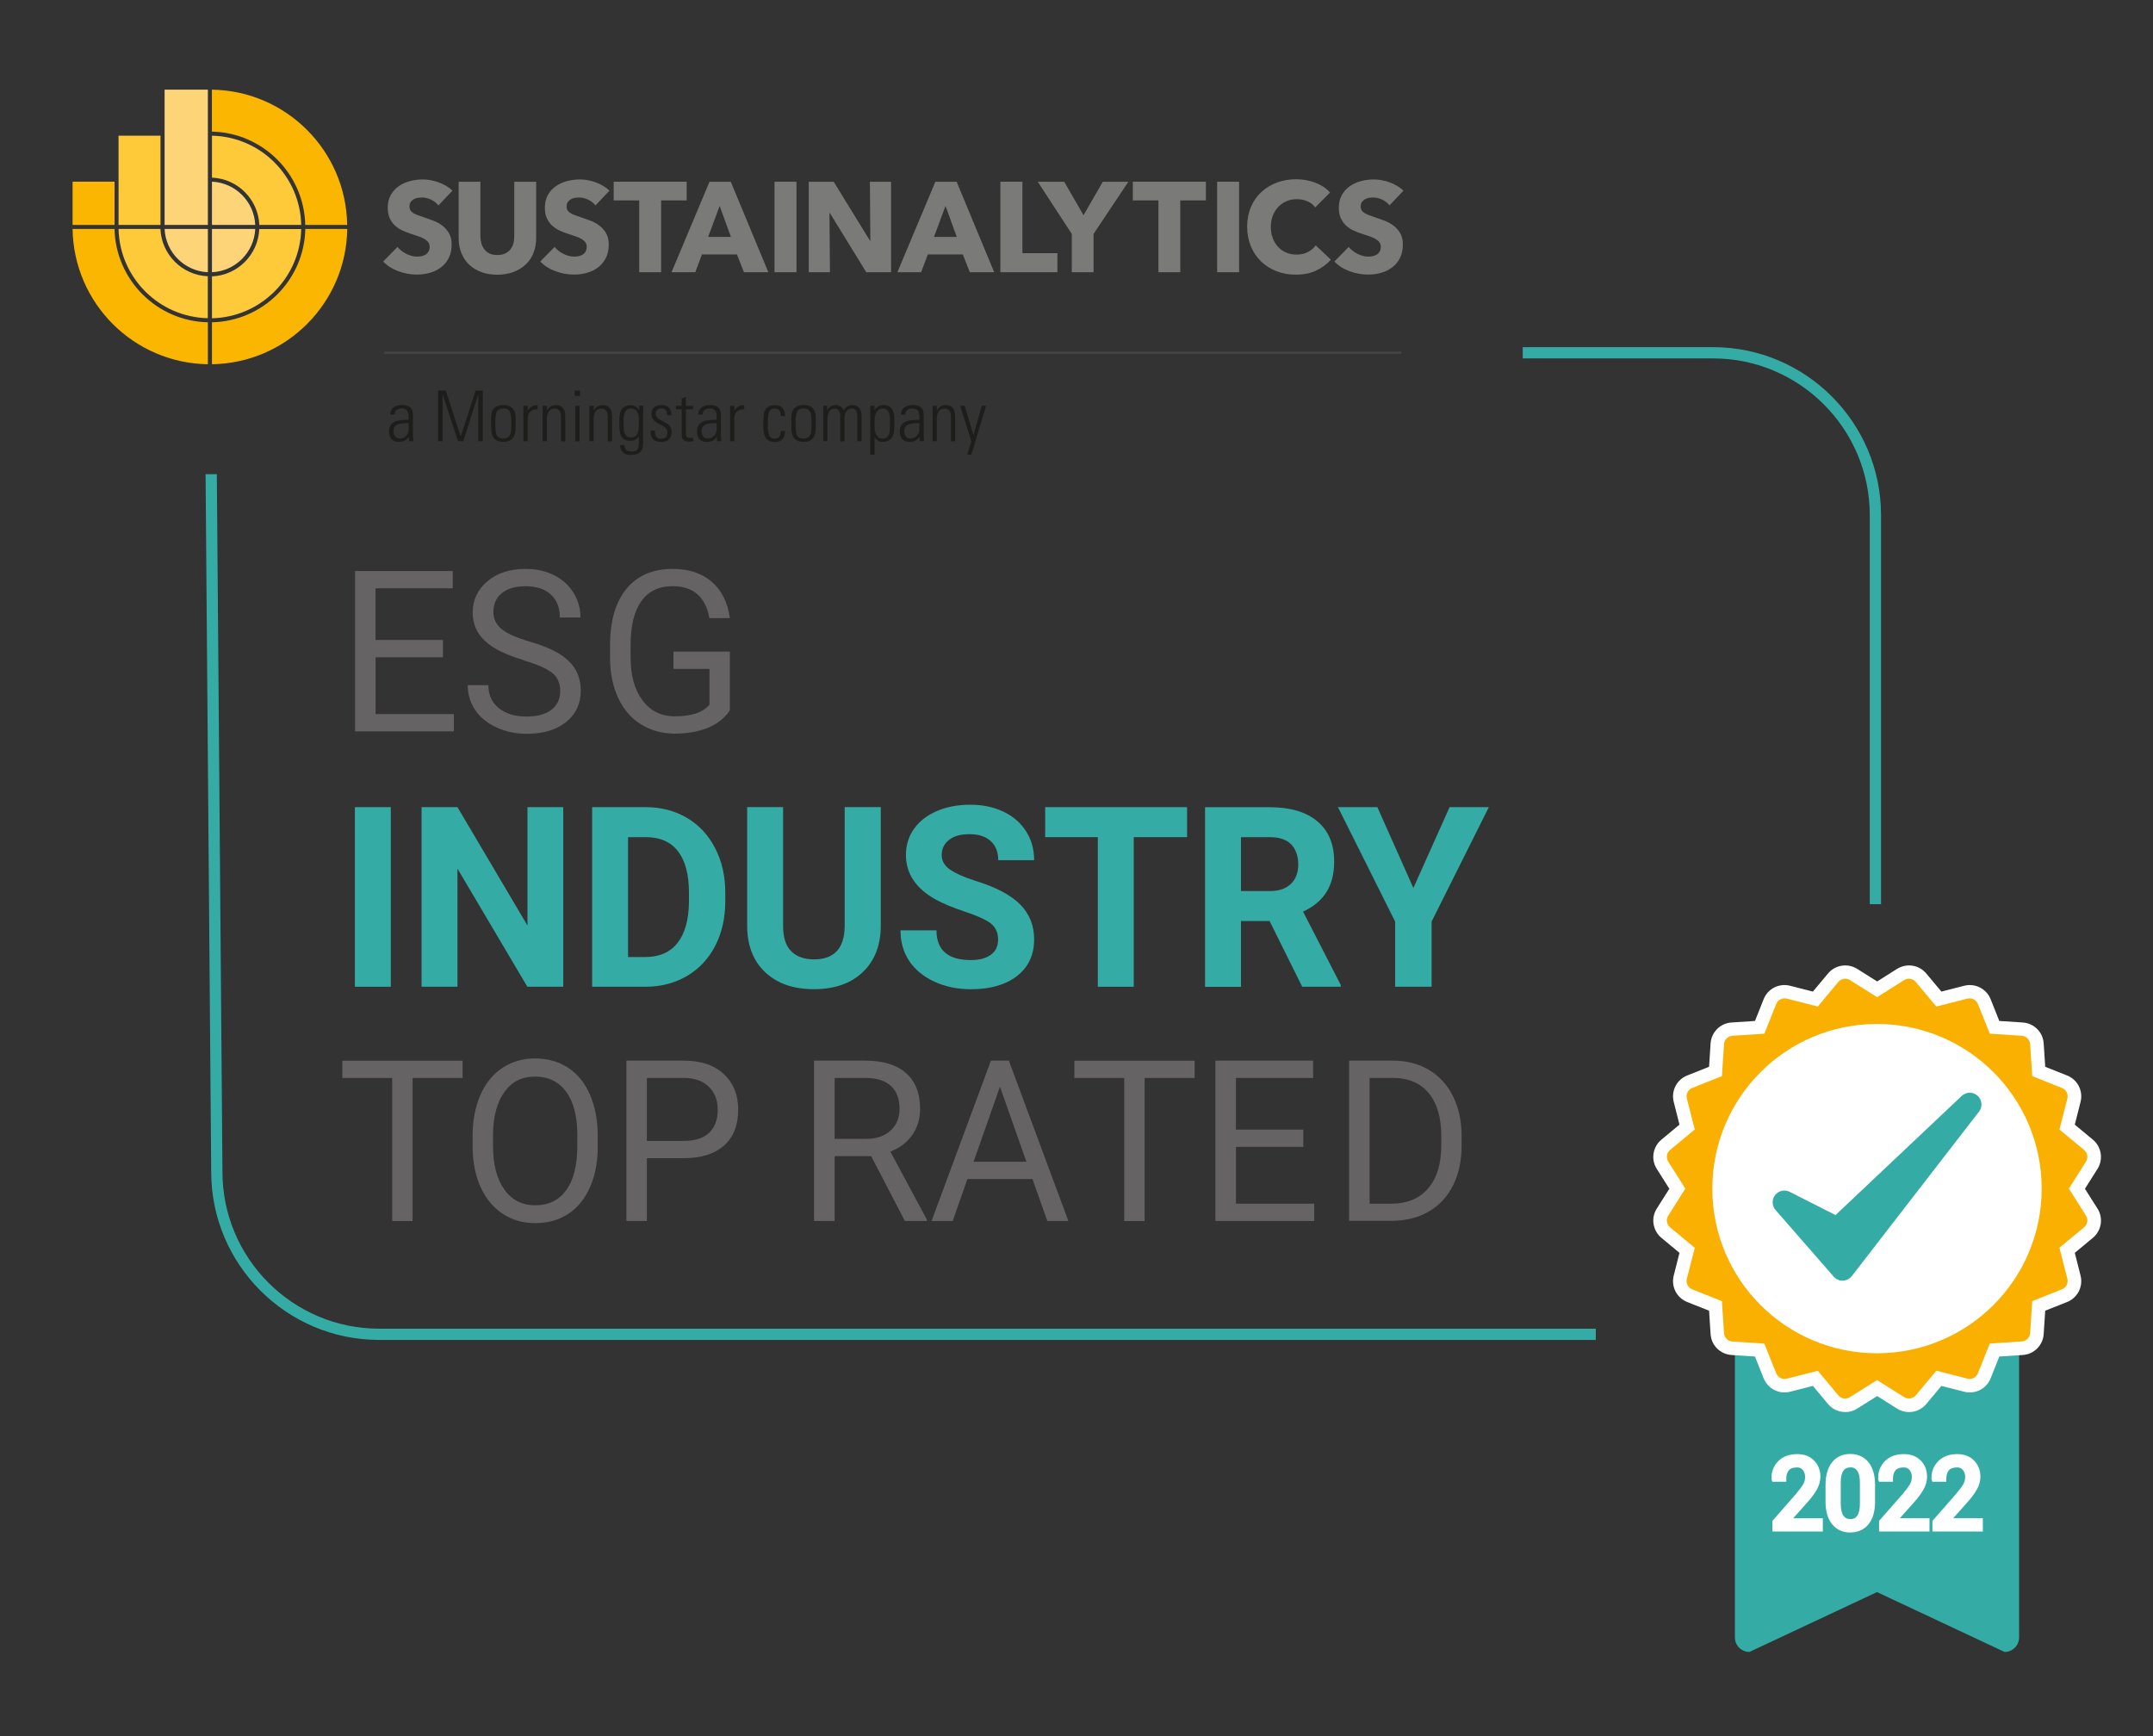 <?xml version="1.0" encoding="UTF-8"?><svg id="Livello_1" xmlns="http://www.w3.org/2000/svg" xmlns:xlink="http://www.w3.org/1999/xlink" viewBox="0 0 310 250"><rect x="0" y="0" width="310" height="250" fill="#333333" stroke="none"/><defs><style>.cls-1{fill:#fff;}.cls-2{fill:#34aca5;}.cls-3{fill:#656364;}.cls-4{fill:#f9b000;}.cls-5{fill:#fed478;}.cls-6{fill:#feca3a;}.cls-7{fill:#fab600;}.cls-8{fill:#7a7a79;}.cls-9{clip-path:url(#clippath);}.cls-10{fill:none;}.cls-11{fill:#444443;}.cls-12{fill:#1d1d1b;}</style><clipPath id="clippath"><rect class="cls-10" x="5.25" y="8.28" width="299.27" height="233.81"/></clipPath></defs><path class="cls-1" d="M262.02,219.03h-4.74v-.04s2.58-2.91,2.58-2.91c.57-.64,1.02-1.24,1.34-1.79,.32-.56,.48-1.11,.48-1.67,0-.82-.26-1.5-.79-2.04-.53-.53-1.23-.8-2.12-.8-1.04,0-1.85,.3-2.44,.89-.59,.6-.87,1.33-.85,2.21v.04h1.29c0-.65,.16-1.16,.48-1.52,.32-.36,.83-.54,1.51-.54,.47,0,.85,.17,1.14,.52,.29,.35,.43,.77,.43,1.28,0,.41-.1,.81-.31,1.2-.21,.39-.6,.92-1.18,1.59l-3.23,3.7v.95h6.39v-1.08h0Zm7.52-5.2c0-1.3-.28-2.29-.84-2.99s-1.33-1.04-2.3-1.04-1.73,.35-2.29,1.04c-.56,.7-.84,1.69-.84,2.99v2.41c0,1.3,.28,2.29,.85,2.98,.57,.69,1.33,1.04,2.3,1.04s1.74-.35,2.29-1.04c.56-.69,.84-1.69,.84-2.99v-2.41h0Zm-1.33,2.68c0,.88-.15,1.55-.46,2-.31,.45-.75,.67-1.34,.67s-1.04-.22-1.35-.67c-.31-.45-.47-1.11-.47-1.99v-2.98c0-.88,.15-1.54,.46-1.98,.31-.44,.75-.67,1.34-.67s1.04,.22,1.34,.67c.31,.44,.47,1.11,.47,1.98v2.98h0Zm9.16,2.52h-4.74v-.04s2.58-2.91,2.58-2.91c.57-.64,1.02-1.24,1.34-1.79s.48-1.11,.48-1.67c0-.82-.26-1.5-.79-2.04-.53-.53-1.23-.8-2.12-.8-1.04,0-1.85,.3-2.44,.89-.59,.6-.87,1.33-.85,2.21v.04h1.29c0-.65,.16-1.16,.48-1.52,.32-.36,.82-.54,1.51-.54,.48,0,.85,.17,1.14,.52,.29,.35,.43,.77,.43,1.28,0,.41-.1,.81-.31,1.2-.21,.39-.6,.92-1.18,1.59l-3.23,3.7v.95h6.4v-1.08h0Zm7.67,0h-4.74v-.04s2.58-2.91,2.58-2.91c.57-.64,1.02-1.24,1.34-1.79,.32-.56,.48-1.11,.48-1.67,0-.82-.26-1.5-.79-2.04-.53-.53-1.23-.8-2.12-.8-1.04,0-1.85,.3-2.44,.89-.59,.6-.87,1.33-.85,2.21v.04h1.29c0-.65,.16-1.16,.48-1.52,.32-.36,.82-.54,1.51-.54,.47,0,.85,.17,1.14,.52,.29,.35,.43,.77,.43,1.28,0,.41-.1,.81-.31,1.2-.21,.39-.6,.92-1.18,1.59l-3.23,3.7v.95h6.4v-1.08h0Z"/><path class="cls-1" d="M266.42,220.68c-1.1,0-1.99-.4-2.63-1.2-.62-.77-.94-1.86-.94-3.25v-2.41c0-1.39,.32-2.48,.94-3.25,.64-.8,1.53-1.2,2.62-1.2s1.99,.4,2.63,1.2c.62,.77,.94,1.86,.94,3.25v2.41c0,1.39-.31,2.48-.93,3.25-.64,.79-1.52,1.19-2.62,1.19Zm-.01-10.46c-.84,0-1.48,.29-1.96,.89-.5,.62-.75,1.53-.75,2.72v2.41c0,1.19,.25,2.1,.75,2.72,.48,.6,1.13,.88,1.98,.88s1.49-.29,1.96-.88c.49-.61,.74-1.53,.74-2.72v-2.41c0-1.19-.25-2.11-.75-2.72-.48-.6-1.13-.89-1.97-.89Zm19.07,10.32h-7.24v-1.53l3.34-3.81c.55-.64,.93-1.15,1.12-1.5,.17-.33,.26-.66,.26-1.01,0-.41-.11-.74-.33-1.01-.21-.25-.47-.37-.82-.37-.55,0-.95,.13-1.19,.4-.25,.28-.38,.69-.38,1.24v.42h-2.01l-.12-.39v-.06c-.03-.99,.3-1.84,.97-2.51,.67-.68,1.59-1.02,2.74-1.02,1,0,1.81,.31,2.42,.93,.6,.61,.91,1.4,.91,2.33,0,.63-.18,1.26-.53,1.87-.33,.58-.8,1.21-1.39,1.86l-2,2.24h4.27v1.93Zm-6.4-.84h5.55v-.24h-4.6l-.22-.54,2.77-3.1c.55-.61,.98-1.19,1.29-1.72,.28-.49,.42-.98,.42-1.46,0-.71-.22-1.28-.67-1.74-.45-.45-1.04-.67-1.82-.67-.93,0-1.63,.25-2.14,.77-.42,.43-.66,.93-.71,1.53h.46c.06-.56,.25-1.03,.57-1.38,.4-.45,1.02-.68,1.82-.68,.6,0,1.1,.23,1.47,.67,.35,.42,.53,.95,.53,1.55,0,.48-.12,.95-.36,1.4-.22,.42-.62,.97-1.23,1.67l-3.13,3.58v.37Zm-1.28,.84h-7.24v-1.53l3.34-3.81c.55-.64,.93-1.15,1.12-1.5,.17-.33,.26-.66,.26-1.01,0-.41-.11-.74-.33-1.01-.21-.25-.47-.37-.82-.37-.56,0-.95,.13-1.19,.4-.25,.28-.38,.69-.38,1.24v.42h-2.01l-.12-.39v-.06c-.03-.99,.3-1.84,.97-2.51,.67-.68,1.59-1.02,2.74-1.02,1,0,1.81,.31,2.42,.93,.6,.61,.91,1.4,.91,2.33,0,.63-.18,1.26-.53,1.87-.33,.58-.8,1.21-1.39,1.86l-2,2.24h4.27v1.93Zm-6.4-.84h5.55v-.24h-4.61l-.2-.55,2.76-3.1c.55-.61,.98-1.19,1.29-1.72,.28-.49,.42-.98,.42-1.46,0-.71-.22-1.28-.67-1.74-.45-.45-1.04-.67-1.82-.67-.93,0-1.63,.25-2.14,.77-.42,.43-.66,.93-.71,1.53h.46c.06-.56,.25-1.03,.57-1.38,.41-.45,1.02-.68,1.82-.68,.6,0,1.1,.23,1.47,.67,.35,.42,.53,.95,.53,1.55,0,.48-.12,.95-.36,1.4-.22,.42-.62,.97-1.23,1.67l-3.13,3.58v.37Zm-8.96,.84h-7.24v-1.53l3.33-3.81c.55-.64,.93-1.15,1.12-1.5,.18-.33,.26-.66,.26-1.01,0-.41-.11-.74-.33-1.01-.21-.25-.46-.37-.81-.37-.55,0-.96,.13-1.19,.4-.25,.28-.38,.69-.38,1.24v.42h-2.01l-.12-.39v-.06c-.03-.99,.3-1.84,.97-2.51,.67-.68,1.59-1.02,2.74-1.02,1,0,1.81,.31,2.42,.93,.61,.61,.91,1.4,.91,2.33,0,.63-.18,1.26-.53,1.88-.33,.58-.8,1.21-1.39,1.86l-2,2.24h4.27v1.93Zm-6.39-.84h5.55v-.24h-4.61l-.2-.55,2.76-3.1c.55-.61,.98-1.19,1.29-1.72,.28-.49,.42-.98,.42-1.46,0-.71-.22-1.28-.67-1.74-.45-.45-1.04-.67-1.82-.67-.93,0-1.63,.25-2.14,.77-.42,.43-.66,.93-.71,1.53h.46c.06-.56,.25-1.03,.57-1.38,.41-.45,1.02-.68,1.82-.68,.6,0,1.1,.23,1.47,.67,.35,.42,.53,.95,.53,1.55,0,.48-.12,.95-.36,1.4-.22,.42-.62,.97-1.23,1.67l-3.13,3.58v.37Zm10.37-.09c-.73,0-1.3-.29-1.7-.86-.37-.53-.54-1.26-.54-2.23v-2.98c0-.98,.17-1.7,.53-2.22,.38-.56,.97-.85,1.69-.85s1.31,.29,1.69,.85c.36,.52,.54,1.25,.54,2.23v2.98c0,.98-.17,1.71-.53,2.23-.38,.56-.97,.85-1.69,.85Zm-.01-8.3c-.45,0-.77,.15-.99,.48-.26,.37-.38,.96-.38,1.74v2.98c0,.79,.13,1.38,.39,1.75,.23,.34,.55,.49,1,.49s.76-.15,.99-.49c.25-.37,.38-.97,.38-1.76v-2.98c0-.79-.13-1.37-.39-1.74-.23-.33-.55-.49-1-.49Z"/><g><path class="cls-3" d="M63.79,94.65h-9.71v8.18h11.27v2.49h-14.23v-23.09h14.07v2.49h-11.12v7.44h9.71v2.49Z"/><path class="cls-3" d="M75.32,95.03c-2.53-.75-4.38-1.67-5.53-2.77-1.15-1.09-1.73-2.44-1.73-4.05,0-1.82,.71-3.32,2.12-4.51s3.24-1.78,5.5-1.78c1.54,0,2.91,.31,4.11,.92,1.21,.61,2.14,1.46,2.8,2.54,.66,1.08,.99,2.26,.99,3.54h-2.97c0-1.4-.43-2.5-1.29-3.3-.86-.8-2.08-1.2-3.65-1.2-1.46,0-2.59,.33-3.41,.99-.82,.66-1.22,1.58-1.22,2.76,0,.94,.39,1.74,1.16,2.39,.77,.65,2.09,1.25,3.95,1.79,1.86,.54,3.32,1.14,4.37,1.79s1.83,1.41,2.34,2.28c.51,.87,.76,1.89,.76,3.06,0,1.87-.71,3.37-2.12,4.5s-3.31,1.69-5.68,1.69c-1.54,0-2.97-.3-4.31-.91-1.33-.61-2.36-1.44-3.08-2.5-.72-1.06-1.08-2.26-1.08-3.6h2.97c0,1.4,.5,2.5,1.5,3.31,1,.81,2.33,1.21,4.01,1.21,1.56,0,2.75-.33,3.58-.98,.83-.66,1.25-1.55,1.25-2.68s-.38-2.01-1.15-2.62c-.77-.62-2.16-1.23-4.18-1.83Z"/></g><path class="cls-3" d="M105.09,102.3c-.76,1.12-1.82,1.96-3.18,2.51-1.36,.55-2.94,.83-4.74,.83s-3.45-.44-4.86-1.32c-1.42-.88-2.51-2.14-3.28-3.77-.77-1.63-1.17-3.51-1.19-5.66v-2.01c0-3.48,.79-6.17,2.36-8.09,1.57-1.91,3.79-2.87,6.64-2.87,2.34,0,4.22,.62,5.64,1.85,1.43,1.23,2.3,2.98,2.61,5.24h-2.95c-.55-3.07-2.32-4.6-5.29-4.6-1.98,0-3.48,.72-4.5,2.15-1.02,1.43-1.54,3.51-1.55,6.23v1.89c0,2.59,.57,4.65,1.72,6.18,1.15,1.53,2.7,2.29,4.66,2.29,1.11,0,2.08-.13,2.91-.38,.83-.25,1.52-.68,2.06-1.28v-5.17h-5.18v-2.49h8.12v8.47Z"/><path class="cls-3" d="M66.61,155.23h-7.2v20.6h-2.94v-20.6h-7.18v-2.49h17.32v2.49Z"/><g><path class="cls-3" d="M86.07,165.02c0,2.26-.37,4.24-1.11,5.92-.74,1.69-1.78,2.97-3.14,3.86s-2.93,1.33-4.74,1.33-3.33-.45-4.69-1.34-2.42-2.17-3.18-3.82c-.75-1.65-1.14-3.57-1.16-5.75v-1.66c0-2.22,.37-4.18,1.12-5.88,.75-1.7,1.81-3.01,3.18-3.91,1.37-.9,2.94-1.36,4.7-1.36s3.38,.45,4.74,1.34c1.37,.89,2.42,2.19,3.16,3.89,.74,1.7,1.11,3.67,1.11,5.92v1.46Zm-2.94-1.49c0-2.74-.53-4.84-1.6-6.3-1.07-1.46-2.56-2.2-4.48-2.2s-3.34,.73-4.41,2.2-1.62,3.5-1.65,6.1v1.7c0,2.65,.54,4.74,1.62,6.25,1.08,1.52,2.57,2.28,4.47,2.28s3.38-.72,4.43-2.15,1.58-3.49,1.61-6.16v-1.71Z"/><path class="cls-3" d="M93.14,166.78v9.04h-2.95v-23.09h8.26c2.45,0,4.37,.64,5.76,1.93s2.08,3,2.08,5.12c0,2.24-.68,3.97-2.04,5.18s-3.3,1.82-5.84,1.82h-5.28Zm0-2.49h5.31c1.58,0,2.79-.38,3.63-1.15,.84-.77,1.26-1.88,1.26-3.33,0-1.38-.42-2.48-1.26-3.3-.84-.83-1.99-1.25-3.46-1.29h-5.48v9.07Z"/><path class="cls-3" d="M125.44,166.48h-5.26v9.34h-2.97v-23.09h7.41c2.52,0,4.46,.59,5.82,1.78s2.04,2.91,2.04,5.17c0,1.44-.38,2.69-1.13,3.76-.75,1.07-1.8,1.86-3.15,2.39l5.26,9.8v.19h-3.17l-4.86-9.34Zm-5.26-2.49h4.54c1.47,0,2.63-.39,3.5-1.18,.87-.78,1.3-1.83,1.3-3.14,0-1.43-.41-2.53-1.24-3.29-.83-.76-2.02-1.15-3.58-1.16h-4.52v8.77Z"/><path class="cls-3" d="M148.67,169.78h-9.38l-2.11,6.04h-3.05l8.55-23.09h2.58l8.57,23.09h-3.03l-2.14-6.04Zm-8.49-2.49h7.61l-3.81-10.8-3.8,10.8Z"/><path class="cls-3" d="M172.01,155.23h-7.2v20.6h-2.94v-20.6h-7.18v-2.49h17.32v2.49Z"/><path class="cls-3" d="M187.67,165.15h-9.71v8.18h11.27v2.49h-14.23v-23.09h14.07v2.49h-11.12v7.44h9.71v2.49Z"/></g><path class="cls-3" d="M194.25,175.82v-23.09h6.32c1.95,0,3.67,.44,5.17,1.33,1.5,.89,2.65,2.15,3.47,3.79,.81,1.64,1.23,3.52,1.24,5.64v1.47c0,2.18-.41,4.09-1.22,5.72-.82,1.64-1.98,2.9-3.49,3.77-1.51,.88-3.27,1.33-5.28,1.35h-6.2Zm2.95-20.6v18.11h3.11c2.28,0,4.05-.73,5.31-2.19,1.27-1.46,1.9-3.54,1.9-6.24v-1.35c0-2.62-.6-4.66-1.79-6.12-1.19-1.45-2.89-2.19-5.08-2.21h-3.45Z"/><g><path class="cls-2" d="M56.27,142.09h-5.17v-25.86h5.17v25.86Z"/><path class="cls-2" d="M81.1,142.09h-5.17l-10.06-17.01v17.01h-5.17v-25.86h5.17l10.08,17.05v-17.05h5.15v25.86Z"/><path class="cls-2" d="M85.26,142.09v-25.86h7.72c2.21,0,4.18,.51,5.92,1.54,1.74,1.02,3.1,2.48,4.07,4.37,.98,1.89,1.46,4.03,1.46,6.44v1.19c0,2.4-.48,4.54-1.44,6.41s-2.31,3.32-4.06,4.35c-1.75,1.03-3.72,1.55-5.91,1.56h-7.77Zm5.17-21.54v17.26h2.5c2.02,0,3.57-.68,4.63-2.04s1.61-3.31,1.64-5.84v-1.37c0-2.63-.53-4.62-1.58-5.98-1.06-1.36-2.6-2.03-4.63-2.03h-2.55Z"/><path class="cls-2" d="M126.82,116.23v17.03c0,2.83-.86,5.07-2.58,6.71-1.72,1.65-4.06,2.47-7.04,2.47s-5.25-.8-6.98-2.4-2.6-3.79-2.64-6.59v-17.23h5.17v17.07c0,1.69,.39,2.93,1.18,3.7s1.87,1.16,3.26,1.16c2.91,0,4.38-1.57,4.43-4.72v-17.21h5.18Z"/><path class="cls-2" d="M143.71,135.31c0-1.01-.35-1.78-1.03-2.32s-1.93-1.11-3.72-1.7c-1.79-.6-3.21-1.19-4.25-1.77-2.85-1.59-4.27-3.72-4.27-6.41,0-1.4,.38-2.64,1.15-3.74,.76-1.09,1.86-1.95,3.29-2.57,1.43-.62,3.03-.92,4.81-.92s3.39,.33,4.79,1c1.4,.67,2.49,1.61,3.26,2.83,.78,1.22,1.16,2.6,1.16,4.16h-5.17c0-1.18-.36-2.1-1.09-2.76-.72-.66-1.74-.99-3.05-.99s-2.25,.28-2.95,.83c-.7,.55-1.05,1.28-1.05,2.18,0,.84,.41,1.55,1.23,2.11s2.03,1.1,3.63,1.6c2.94,.91,5.08,2.04,6.43,3.39,1.34,1.35,2.02,3.03,2.02,5.04,0,2.24-.82,3.99-2.46,5.27-1.64,1.27-3.85,1.91-6.63,1.91-1.93,0-3.69-.36-5.27-1.09-1.58-.73-2.79-1.73-3.63-2.99s-1.25-2.73-1.25-4.4h5.18c0,2.85,1.65,4.28,4.96,4.28,1.23,0,2.19-.26,2.88-.77s1.03-1.23,1.03-2.16Z"/><path class="cls-2" d="M170.92,120.55h-7.68v21.54h-5.17v-21.54h-7.58v-4.32h20.43v4.32Z"/><path class="cls-2" d="M182.8,132.63h-4.12v9.47h-5.17v-25.86h9.32c2.96,0,5.25,.68,6.86,2.04,1.61,1.36,2.41,3.29,2.41,5.77,0,1.76-.37,3.23-1.11,4.41s-1.86,2.12-3.37,2.81l5.43,10.57v.25h-5.55l-4.7-9.47Zm-4.12-4.32h4.17c1.3,0,2.3-.34,3.01-1.02s1.07-1.62,1.07-2.81-.34-2.18-1.01-2.88c-.67-.7-1.7-1.05-3.09-1.05h-4.15v7.76Z"/></g><path class="cls-2" d="M203.5,127.88l5.22-11.65h5.65l-8.24,16.48v9.38h-5.25v-9.38l-8.23-16.48h5.67l5.19,11.65Z"/><path class="cls-2" d="M270.84,130.2h-1.62v-56.02c0-12.44-10.12-22.57-22.57-22.57h-27.4v-1.62h27.4c13.34,0,24.19,10.85,24.19,24.19v56.02Z"/><path class="cls-2" d="M251.89,183.49c-1.16,0-2.09,.94-2.09,2.09v50.21c0,1.16,.94,2.09,2.09,2.09l18.37-8.62,18.37,8.62c1.16,0,2.09-.94,2.09-2.09v-50.21c0-1.16-.94-2.09-2.09-2.09h-36.75Z"/><polygon class="cls-1" points="274.86 142.21 270.26 145.11 265.67 142.21 262.2 146.38 256.94 145.05 254.93 150.08 249.51 150.44 249.16 155.85 244.12 157.85 245.46 163.11 241.28 166.57 244.18 171.16 241.28 175.74 245.46 179.21 244.12 184.46 249.16 186.47 249.51 191.88 254.93 192.23 256.94 197.27 262.2 195.93 265.67 200.1 270.26 197.21 274.86 200.1 278.33 195.93 283.59 197.27 285.6 192.23 291.02 191.88 291.37 186.47 296.41 184.46 295.07 179.21 299.25 175.74 296.35 171.16 299.25 166.57 295.07 163.11 296.41 157.85 291.37 155.85 291.02 150.44 285.6 150.08 283.59 145.05 278.33 146.38 274.86 142.21 274.86 142.21"/><g class="cls-9"><path class="cls-1" d="M265.68,203.33c-.93,0-1.85-.4-2.48-1.16l-2.17-2.6-3.29,.84c-1.57,.4-3.19-.43-3.8-1.93l-1.25-3.14-3.38-.22c-1.62-.11-2.91-1.39-3.01-3.01l-.22-3.37-3.15-1.25c-1.51-.6-2.34-2.23-1.94-3.8l.83-3.28-2.6-2.16c-1.25-1.04-1.54-2.84-.67-4.21l1.81-2.86-1.81-2.86c-.87-1.37-.58-3.18,.67-4.21l2.6-2.16-.83-3.28c-.4-1.57,.43-3.2,1.94-3.8l3.15-1.25,.22-3.37c.11-1.62,1.4-2.91,3.01-3.01l3.38-.22,1.25-3.14c.6-1.51,2.22-2.33,3.8-1.93l3.29,.84,2.17-2.6c1.04-1.25,2.84-1.53,4.21-.67l2.87,1.81,2.87-1.81c1.37-.86,3.17-.58,4.21,.67l2.17,2.6,3.29-.84c1.57-.4,3.2,.43,3.8,1.93l1.25,3.14,3.38,.22c1.62,.11,2.91,1.39,3.01,3.01l.22,3.37,3.15,1.25c1.51,.6,2.34,2.23,1.94,3.8l-.83,3.28,2.6,2.16c1.25,1.04,1.53,2.84,.67,4.21l-1.81,2.86,1.81,2.86c.87,1.37,.58,3.17-.67,4.21l-2.6,2.16,.83,3.28c.4,1.57-.43,3.2-1.94,3.8l-3.15,1.25-.22,3.37c-.11,1.62-1.4,2.91-3.01,3.01l-3.38,.22-1.25,3.14c-.6,1.51-2.23,2.33-3.8,1.93l-3.29-.84-2.17,2.6c-1.04,1.25-2.84,1.53-4.21,.67l-2.87-1.81-2.87,1.81c-.53,.34-1.13,.5-1.72,.5Zm4.59-9.36c.6,0,1.2,.17,1.72,.5l2.2,1.38,1.66-1.99c.8-.96,2.07-1.37,3.28-1.06l2.52,.64,.96-2.41c.46-1.16,1.55-1.95,2.79-2.03l2.59-.17,.17-2.58c.08-1.24,.87-2.33,2.03-2.79l2.41-.96-.64-2.51c-.31-1.21,.11-2.49,1.07-3.28l1.99-1.65-1.38-2.18c-.67-1.05-.67-2.4,0-3.45l1.38-2.19-1.99-1.65c-.96-.8-1.37-2.07-1.07-3.28l.64-2.5-2.41-.96c-1.16-.46-1.95-1.55-2.03-2.79l-.17-2.58-2.59-.17c-1.24-.08-2.33-.87-2.79-2.03l-.96-2.41-2.52,.64c-1.21,.31-2.48-.11-3.28-1.06l-1.66-1.99-2.2,1.38c-1.05,.66-2.39,.66-3.45,0l-2.2-1.38-1.66,1.99c-.8,.96-2.07,1.37-3.28,1.06l-2.52-.64-.96,2.41c-.46,1.16-1.55,1.95-2.79,2.03l-2.59,.17-.17,2.58c-.08,1.24-.87,2.33-2.03,2.79l-2.41,.96,.64,2.5c.31,1.21-.11,2.49-1.07,3.28l-1.99,1.65,1.38,2.19c.67,1.05,.67,2.4,0,3.45l-1.38,2.18,1.99,1.65c.96,.8,1.38,2.07,1.07,3.28l-.64,2.51,2.41,.96c1.16,.46,1.95,1.55,2.03,2.79l.17,2.58,2.59,.17c1.24,.08,2.33,.87,2.79,2.03l.96,2.41,2.52-.64c1.21-.31,2.48,.11,3.28,1.06l1.66,1.99,2.2-1.38c.53-.33,1.12-.5,1.72-.5Z"/></g><polygon class="cls-4" points="274.86 142.21 270.26 145.11 265.67 142.21 262.2 146.38 256.94 145.05 254.93 150.08 249.51 150.44 249.16 155.85 244.12 157.85 245.46 163.11 241.28 166.57 244.18 171.16 241.28 175.74 245.46 179.21 244.12 184.46 249.16 186.47 249.51 191.88 254.93 192.23 256.94 197.27 262.2 195.93 265.67 200.1 270.26 197.21 274.86 200.1 278.33 195.93 283.59 197.27 285.6 192.23 291.02 191.88 291.37 186.47 296.41 184.46 295.07 179.21 299.25 175.74 296.35 171.16 299.25 166.57 295.07 163.11 296.41 157.85 291.37 155.85 291.02 150.44 285.6 150.08 283.59 145.05 278.33 146.38 274.86 142.21 274.86 142.21"/><path class="cls-4" d="M265.68,201.4c-.37,0-.74-.16-.99-.47l-2.95-3.54-4.47,1.14c-.63,.16-1.28-.17-1.52-.77l-1.71-4.28-4.6-.3c-.65-.04-1.16-.56-1.21-1.21l-.3-4.6-4.28-1.71c-.6-.24-.93-.89-.77-1.52l1.14-4.46-3.55-2.94c-.5-.41-.61-1.14-.27-1.69l2.46-3.89-2.46-3.89c-.35-.55-.23-1.27,.27-1.68l3.55-2.94-1.14-4.46c-.16-.63,.17-1.28,.77-1.52l4.28-1.71,.3-4.6c.04-.65,.56-1.16,1.21-1.21l4.6-.3,1.71-4.28c.24-.6,.89-.93,1.52-.77l4.47,1.14,2.95-3.54c.41-.5,1.13-.61,1.68-.27l3.9,2.46,3.9-2.46c.55-.35,1.27-.23,1.68,.27l2.95,3.54,4.47-1.14c.63-.16,1.28,.17,1.52,.77l1.71,4.28,4.6,.3c.65,.04,1.16,.56,1.21,1.21l.3,4.6,4.29,1.71c.6,.24,.93,.89,.77,1.52l-1.14,4.46,3.55,2.94c.5,.41,.61,1.14,.27,1.68l-2.46,3.89,2.46,3.89c.35,.55,.23,1.27-.27,1.68l-3.55,2.94,1.14,4.46c.16,.63-.17,1.28-.77,1.52l-4.29,1.71-.3,4.6c-.04,.65-.56,1.16-1.21,1.21l-4.6,.3-1.71,4.28c-.24,.6-.89,.93-1.52,.77l-4.47-1.14-2.95,3.54c-.41,.5-1.13,.61-1.68,.27l-3.9-2.46-3.9,2.46c-.21,.13-.45,.2-.69,.2Zm4.59-5.48c.24,0,.48,.07,.69,.2l3.63,2.29,2.75-3.3c.32-.38,.83-.55,1.31-.43l4.16,1.06,1.59-3.98c.18-.46,.62-.78,1.12-.81l4.29-.28,.28-4.28c.03-.5,.35-.93,.81-1.12l3.99-1.59-1.06-4.15c-.12-.48,.04-.99,.43-1.31l3.3-2.74-2.29-3.62c-.27-.42-.27-.96,0-1.38l2.29-3.63-3.3-2.74c-.38-.32-.55-.83-.43-1.31l1.06-4.15-3.99-1.59c-.46-.18-.78-.62-.81-1.12l-.28-4.28-4.29-.28c-.5-.03-.93-.35-1.12-.81l-1.59-3.98-4.16,1.06c-.48,.12-.99-.04-1.31-.43l-2.75-3.3-3.63,2.29c-.42,.27-.96,.27-1.38,0l-3.63-2.29-2.75,3.3c-.32,.38-.83,.55-1.31,.43l-4.16-1.06-1.59,3.98c-.18,.46-.62,.78-1.12,.81l-4.29,.28-.28,4.28c-.03,.5-.35,.93-.81,1.12l-3.99,1.59,1.06,4.15c.12,.48-.04,.99-.43,1.31l-3.3,2.74,2.29,3.63c.27,.42,.27,.96,0,1.38l-2.29,3.62,3.3,2.74c.38,.32,.55,.83,.43,1.31l-1.06,4.15,3.99,1.59c.46,.18,.78,.62,.81,1.12l.28,4.28,4.29,.28c.5,.03,.93,.35,1.12,.81l1.59,3.99,4.16-1.06c.48-.12,.99,.04,1.31,.43l2.75,3.3,3.63-2.29c.21-.13,.45-.2,.69-.2Z"/><path class="cls-1" d="M270.26,194.87c13.09,0,23.71-10.61,23.71-23.71s-10.61-23.71-23.71-23.71-23.71,10.61-23.71,23.71,10.61,23.71,23.71,23.71h0Z"/><polygon class="cls-2" points="264.58 177.03 256.92 173.14 265.3 182.74 283.61 159.05 264.58 177.03 264.58 177.03"/><path class="cls-2" d="M265.3,184.42c-.49,0-.95-.21-1.27-.58l-8.38-9.6c-.53-.61-.56-1.51-.06-2.15,.5-.64,1.37-.83,2.09-.47l6.61,3.35,18.17-17.16c.64-.6,1.64-.61,2.29-.02s.74,1.59,.2,2.28l-18.31,23.68c-.31,.4-.78,.64-1.28,.65-.02,0-.03,0-.05,0Zm-1.4-5.85l1.32,1.51,3.84-4.96-3.32,3.14c-.5,.47-1.22,.59-1.84,.32Z"/><path class="cls-2" d="M229.77,192.95H54.6c-13.34,0-24.19-10.85-24.19-24.19l-.81-100.48h1.62s.81,100.47,.81,100.47c0,12.45,10.12,22.58,22.57,22.58H229.77v1.62Z"/><path class="cls-1" d="M262.02,219.03h-4.74v-.04s2.58-2.91,2.58-2.91c.57-.64,1.02-1.24,1.34-1.79,.32-.56,.48-1.11,.48-1.67,0-.82-.26-1.5-.79-2.04-.53-.53-1.23-.8-2.12-.8-1.04,0-1.85,.3-2.44,.89-.59,.6-.87,1.33-.85,2.21v.04h1.29c0-.65,.16-1.16,.48-1.52,.32-.36,.83-.54,1.51-.54,.47,0,.85,.17,1.14,.52,.29,.35,.43,.77,.43,1.28,0,.41-.1,.81-.31,1.2-.21,.39-.6,.92-1.18,1.59l-3.23,3.7v.95h6.39v-1.08h0Zm7.52-5.2c0-1.3-.28-2.29-.84-2.99s-1.33-1.04-2.3-1.04-1.73,.35-2.29,1.04c-.56,.7-.84,1.69-.84,2.99v2.41c0,1.3,.28,2.29,.85,2.98,.57,.69,1.33,1.04,2.3,1.04s1.74-.35,2.29-1.04c.56-.69,.84-1.69,.84-2.99v-2.41h0Zm-1.33,2.68c0,.88-.15,1.55-.46,2-.31,.45-.75,.67-1.34,.67s-1.04-.22-1.35-.67c-.31-.45-.47-1.11-.47-1.99v-2.98c0-.88,.15-1.54,.46-1.98,.31-.44,.75-.67,1.34-.67s1.04,.22,1.34,.67c.31,.44,.47,1.11,.47,1.98v2.98h0Zm9.16,2.52h-4.74v-.04s2.58-2.91,2.58-2.91c.57-.64,1.02-1.24,1.34-1.79s.48-1.11,.48-1.67c0-.82-.26-1.5-.79-2.04-.53-.53-1.23-.8-2.12-.8-1.04,0-1.85,.3-2.44,.89-.59,.6-.87,1.33-.85,2.21v.04h1.29c0-.65,.16-1.16,.48-1.52,.32-.36,.82-.54,1.51-.54,.48,0,.85,.17,1.14,.52,.29,.35,.43,.77,.43,1.28,0,.41-.1,.81-.31,1.2-.21,.39-.6,.92-1.18,1.59l-3.23,3.7v.95h6.4v-1.08h0Zm7.67,0h-4.74v-.04s2.58-2.91,2.58-2.91c.57-.64,1.02-1.24,1.34-1.79,.32-.56,.48-1.11,.48-1.67,0-.82-.26-1.5-.79-2.04-.53-.53-1.23-.8-2.12-.8-1.04,0-1.85,.3-2.44,.89-.59,.6-.87,1.33-.85,2.21v.04h1.29c0-.65,.16-1.16,.48-1.52,.32-.36,.82-.54,1.51-.54,.47,0,.85,.17,1.14,.52,.29,.35,.43,.77,.43,1.28,0,.41-.1,.81-.31,1.2-.21,.39-.6,.92-1.18,1.59l-3.23,3.7v.95h6.4v-1.08h0Z"/><path class="cls-1" d="M266.42,220.68c-1.1,0-1.99-.4-2.63-1.2-.62-.77-.94-1.86-.94-3.25v-2.41c0-1.39,.32-2.48,.94-3.25,.64-.8,1.53-1.2,2.62-1.2s1.99,.4,2.63,1.2c.62,.77,.94,1.86,.94,3.25v2.41c0,1.39-.31,2.48-.93,3.25-.64,.79-1.52,1.19-2.62,1.19Zm-.01-10.46c-.84,0-1.48,.29-1.96,.89-.5,.62-.75,1.53-.75,2.72v2.41c0,1.19,.25,2.1,.75,2.72,.48,.6,1.13,.88,1.98,.88s1.49-.29,1.96-.88c.49-.61,.74-1.53,.74-2.72v-2.41c0-1.19-.25-2.11-.75-2.72-.48-.6-1.13-.89-1.97-.89Zm19.07,10.32h-7.24v-1.53l3.34-3.81c.55-.64,.93-1.15,1.12-1.5,.17-.33,.26-.66,.26-1.01,0-.41-.11-.74-.33-1.01-.21-.25-.47-.37-.82-.37-.55,0-.95,.13-1.19,.4-.25,.28-.38,.69-.38,1.24v.42h-2.01l-.12-.39v-.06c-.03-.99,.3-1.84,.97-2.51,.67-.68,1.59-1.02,2.74-1.02,1,0,1.81,.31,2.42,.93,.6,.61,.91,1.4,.91,2.33,0,.63-.18,1.26-.53,1.87-.33,.58-.8,1.21-1.39,1.86l-2,2.24h4.27v1.93Zm-6.4-.84h5.55v-.24h-4.6l-.22-.54,2.77-3.1c.55-.61,.98-1.19,1.29-1.72,.28-.49,.42-.98,.42-1.46,0-.71-.22-1.28-.67-1.74-.45-.45-1.04-.67-1.82-.67-.93,0-1.63,.25-2.14,.77-.42,.43-.66,.93-.71,1.53h.46c.06-.56,.25-1.03,.57-1.38,.4-.45,1.02-.68,1.82-.68,.6,0,1.1,.23,1.47,.67,.35,.42,.53,.95,.53,1.55,0,.48-.12,.95-.36,1.4-.22,.42-.62,.97-1.23,1.67l-3.13,3.58v.37Zm-1.28,.84h-7.24v-1.53l3.34-3.81c.55-.64,.93-1.15,1.12-1.5,.17-.33,.26-.66,.26-1.01,0-.41-.11-.74-.33-1.01-.21-.25-.47-.37-.82-.37-.56,0-.95,.13-1.19,.4-.25,.28-.38,.69-.38,1.24v.42h-2.01l-.12-.39v-.06c-.03-.99,.3-1.84,.97-2.51,.67-.68,1.59-1.02,2.74-1.02,1,0,1.81,.31,2.42,.93,.6,.61,.91,1.4,.91,2.33,0,.63-.18,1.26-.53,1.87-.33,.58-.8,1.21-1.39,1.86l-2,2.24h4.27v1.93Zm-6.4-.84h5.55v-.24h-4.61l-.2-.55,2.76-3.1c.55-.61,.98-1.19,1.29-1.72,.28-.49,.42-.98,.42-1.46,0-.71-.22-1.28-.67-1.74-.45-.45-1.04-.67-1.82-.67-.93,0-1.63,.25-2.14,.77-.42,.43-.66,.93-.71,1.53h.46c.06-.56,.25-1.03,.57-1.38,.41-.45,1.02-.68,1.82-.68,.6,0,1.1,.23,1.47,.67,.35,.42,.53,.95,.53,1.55,0,.48-.12,.95-.36,1.4-.22,.42-.62,.97-1.23,1.67l-3.13,3.58v.37Zm-8.96,.84h-7.24v-1.53l3.33-3.81c.55-.64,.93-1.15,1.12-1.5,.18-.33,.26-.66,.26-1.01,0-.41-.11-.74-.33-1.01-.21-.25-.46-.37-.81-.37-.55,0-.96,.13-1.19,.4-.25,.28-.38,.69-.38,1.24v.42h-2.01l-.12-.39v-.06c-.03-.99,.3-1.84,.97-2.51,.67-.68,1.59-1.02,2.74-1.02,1,0,1.81,.31,2.42,.93,.61,.61,.91,1.4,.91,2.33,0,.63-.18,1.26-.53,1.88-.33,.58-.8,1.21-1.39,1.86l-2,2.24h4.27v1.93Zm-6.39-.84h5.55v-.24h-4.61l-.2-.55,2.76-3.1c.55-.61,.98-1.19,1.29-1.72,.28-.49,.42-.98,.42-1.46,0-.71-.22-1.28-.67-1.74-.45-.45-1.04-.67-1.82-.67-.93,0-1.63,.25-2.14,.77-.42,.43-.66,.93-.71,1.53h.46c.06-.56,.25-1.03,.57-1.38,.41-.45,1.02-.68,1.82-.68,.6,0,1.1,.23,1.47,.67,.35,.42,.53,.95,.53,1.55,0,.48-.12,.95-.36,1.4-.22,.42-.62,.97-1.23,1.67l-3.13,3.58v.37Zm10.37-.09c-.73,0-1.3-.29-1.7-.86-.37-.53-.54-1.26-.54-2.23v-2.98c0-.98,.17-1.7,.53-2.22,.38-.56,.97-.85,1.69-.85s1.31,.29,1.69,.85c.36,.52,.54,1.25,.54,2.23v2.98c0,.98-.17,1.71-.53,2.23-.38,.56-.97,.85-1.69,.85Zm-.01-8.3c-.45,0-.77,.15-.99,.48-.26,.37-.38,.96-.38,1.74v2.98c0,.79,.13,1.38,.39,1.75,.23,.34,.55,.49,1,.49s.76-.15,.99-.49c.25-.37,.38-.97,.38-1.76v-2.98c0-.79-.13-1.37-.39-1.74-.23-.33-.55-.49-1-.49Z"/><rect class="cls-11" x="55.35" y="50.63" width="146.42" height=".32"/><path class="cls-12" d="M58.88,62.91h-.02c-.32,.49-.82,.73-1.45,.73-.91,0-1.4-.62-1.4-1.51,0-1.79,1.8-1.61,2.83-1.69v-.42c0-.75-.22-1.2-1.03-1.2-.56,0-1,.27-1,.88h-.65c.05-.98,.81-1.37,1.7-1.37,.51,0,1.59,.05,1.59,1.35v2.57c0,.36,0,.69,.06,1.28h-.63v-.63h0Zm-.04-1.98c-.87,.03-2.18-.07-2.18,1.17,0,.58,.29,1.05,.92,1.05,.7,0,1.26-.63,1.26-1.29v-.93h0Z"/><polygon class="cls-12" points="63.08 63.54 63.08 56.24 64.18 56.24 66.33 62.83 66.35 62.83 68.48 56.24 69.51 56.24 69.51 63.54 68.86 63.54 68.86 56.86 68.84 56.86 66.7 63.54 65.95 63.54 63.75 56.86 63.73 56.86 63.73 63.54 63.08 63.54 63.08 63.54"/><path class="cls-12" d="M70.71,61.53v-1.21c0-.65,.01-1.99,1.76-1.99s1.76,1.34,1.76,1.99v1.21c0,1.32-.46,2.1-1.76,2.1s-1.76-.78-1.76-2.1m2.79,.94c.1-.25,.12-1.17,.12-1.5,0-1.51-.15-2.16-1.15-2.16s-1.15,.66-1.15,2.16c0,.32,.02,1.24,.12,1.5,.05,.12,.19,.68,1.03,.68s.98-.56,1.03-.68"/><path class="cls-12" d="M75.98,59.12h.02c.25-.48,.79-.79,1.41-.79v.62c-.86-.07-1.43,.44-1.43,1.3v3.29h-.61v-5.1h.61v.69h0Z"/><path class="cls-12" d="M78.75,63.54h-.61v-5.1h.61v.63h.02c.29-.42,.69-.73,1.23-.73,1.26,0,1.39,.94,1.39,1.61v3.6h-.61v-3.57c0-.6-.23-1.15-.94-1.15-.55,0-1.1,.37-1.1,1.52v3.21h0Z"/><path class="cls-12" d="M82.76,56.24h.75v.77h-.75v-.77h0Zm.07,2.2h.61v5.11h-.61v-5.11h0Z"/><path class="cls-12" d="M85.48,63.54h-.61v-5.1h.61v.63h.02c.29-.42,.69-.73,1.23-.73,1.26,0,1.39,.94,1.39,1.61v3.6h-.61v-3.57c0-.6-.23-1.15-.94-1.15-.55,0-1.1,.37-1.1,1.52v3.21h0Z"/><path class="cls-12" d="M92.03,58.42h.6c-.02,.48-.03,.74-.03,1v4.3c0,1.12-.34,1.79-1.8,1.79-1.27,0-1.53-.9-1.49-1.42h.61c-.04,.59,.39,.93,.96,.93,1.18,0,1.11-.64,1.11-2.16h-.02c-.26,.43-.75,.62-1.23,.62-1.47,0-1.57-1.26-1.57-2.39s0-1.19,.15-1.74c.05-.21,.41-1.01,1.44-1.01,.51,0,1.03,.26,1.25,.72l.02,.02v-.65h0Zm-2.25,2.45c0,1.06,0,2.12,1.1,2.12,.51,0,.83-.33,.92-.58,.15-.39,.19-.63,.19-2.12,0-1.07-.58-1.48-1.14-1.48-1.05,0-1.07,1.29-1.07,2.05"/><path class="cls-12" d="M95.2,63.64c-1.1,0-1.54-.54-1.53-1.62h.62c0,.7,.16,1.16,.94,1.16,.59,0,.87-.33,.87-.9,0-1.33-2.3-.99-2.3-2.68,0-.94,.65-1.27,1.54-1.27,1.01,0,1.34,.7,1.34,1.48h-.6c-.03-.65-.2-.99-.89-.99-.43,0-.78,.28-.78,.74,0,1.27,2.29,.93,2.29,2.64,0,.96-.56,1.45-1.51,1.45"/><path class="cls-12" d="M97.33,58.92v-.48h.82v-1.05l.61-.26v1.32h1.03v.48h-1.03v3.28c0,.68,.07,.84,.56,.84,.2,0,.34,0,.48-.03v.53c-.18,.02-.38,.03-.58,.03-.82,0-1.06-.36-1.06-.99v-3.65h-.82Z"/><path class="cls-12" d="M103.23,62.91h-.02c-.32,.49-.82,.73-1.45,.73-.91,0-1.4-.62-1.4-1.51,0-1.79,1.8-1.61,2.83-1.69v-.42c0-.75-.22-1.2-1.03-1.2-.56,0-1,.27-1,.88h-.65c.05-.98,.81-1.37,1.7-1.37,.51,0,1.59,.05,1.59,1.35v2.57c0,.36,0,.69,.06,1.28h-.63v-.63h0Zm-.04-1.98c-.87,.03-2.18-.07-2.18,1.17,0,.58,.29,1.05,.92,1.05,.7,0,1.26-.63,1.26-1.29v-.93h0Z"/><path class="cls-12" d="M105.73,59.12h.02c.25-.48,.79-.79,1.41-.79v.62c-.86-.07-1.43,.44-1.43,1.3v3.29h-.61v-5.1h.61v.69h0Z"/><path class="cls-12" d="M112.41,59.9c.03-.64-.2-1.08-.9-1.08-.37,0-.69,.21-.82,.59-.08,.23-.14,.93-.14,1.61,0,.92,0,2.14,.94,2.14,.8,0,.9-.51,.93-1.12h.61c.05,1.37-.92,1.61-1.4,1.61-1.73,0-1.73-1.37-1.73-2.63,0-.51,.02-1.3,.15-1.69,.26-.73,.84-.99,1.54-.99,.88,0,1.47,.49,1.42,1.57h-.61Z"/><path class="cls-12" d="M113.94,61.53v-1.21c0-.65,0-1.99,1.76-1.99s1.76,1.34,1.76,1.99v1.21c0,1.32-.46,2.1-1.76,2.1s-1.76-.78-1.76-2.1m2.79,.94c.1-.25,.12-1.17,.12-1.5,0-1.51-.15-2.16-1.15-2.16s-1.15,.66-1.15,2.16c0,.32,.02,1.24,.12,1.5,.05,.12,.19,.68,1.03,.68s.98-.56,1.03-.68"/><path class="cls-12" d="M119.15,63.54h-.61v-5.12h.55v.64h.02c.24-.41,.65-.73,1.21-.73,.53,0,.99,.29,1.16,.8,.25-.51,.69-.8,1.25-.8,.85,0,1.29,.59,1.32,1.41v3.8h-.61v-3.65c0-.51-.19-1.07-.79-1.07-.77,0-1.06,.77-1.06,1.44v3.29h-.61v-3.65c0-.51-.19-1.07-.79-1.07-.77,0-1.06,.77-1.06,1.44v3.29h0Z"/><path class="cls-12" d="M125.9,59.05h.02c.32-.51,.83-.72,1.23-.72,1.6,0,1.61,1.4,1.61,2.06v1.14c0,1.32-.45,2.1-1.76,2.1-.37,0-.75-.18-1.06-.67h-.02s0,2.5,0,2.5h-.61v-7.03h.59v.62h0Zm.02,2.39c0,1.16,.53,1.72,1.08,1.72,.84,0,.98-.56,1.03-.68,.1-.25,.12-1.17,.12-1.5,0-1.01,0-2.16-1.08-2.16-.47,0-1.15,.44-1.15,1.71v.91h0Z"/><path class="cls-12" d="M132.42,62.91h-.02c-.32,.49-.82,.73-1.45,.73-.91,0-1.4-.62-1.4-1.51,0-1.79,1.8-1.61,2.83-1.69v-.42c0-.75-.22-1.2-1.03-1.2-.56,0-1,.27-1,.88h-.65c.05-.98,.81-1.37,1.7-1.37,.52,0,1.59,.05,1.59,1.35v2.57c0,.36,0,.69,.06,1.28h-.63v-.63h0Zm-.04-1.98c-.87,.03-2.18-.07-2.18,1.17,0,.58,.29,1.05,.92,1.05,.7,0,1.26-.63,1.26-1.29v-.93h0Z"/><path class="cls-12" d="M134.88,63.54h-.6v-5.1h.6v.63h.02c.3-.42,.69-.73,1.23-.73,1.26,0,1.39,.94,1.39,1.61v3.6h-.6v-3.57c0-.6-.24-1.15-.94-1.15-.54,0-1.1,.37-1.1,1.52v3.21h0Z"/><polygon class="cls-12" points="139.86 63.55 138.25 58.43 138.9 58.43 140.14 62.62 140.17 62.62 141.37 58.43 141.98 58.43 139.86 65.47 139.27 65.47 139.86 63.55 139.86 63.55"/><path class="cls-8" d="M63.1,29.56c-.27-.34-.62-.62-1.06-.82-.44-.2-.86-.3-1.26-.3-.21,0-.42,.02-.64,.05-.21,.04-.41,.11-.58,.21-.17,.1-.32,.24-.43,.4-.12,.17-.17,.38-.17,.64,0,.22,.05,.4,.14,.55,.09,.15,.23,.28,.4,.39,.18,.11,.39,.21,.64,.3,.25,.09,.52,.19,.83,.29,.44,.15,.9,.31,1.38,.49,.48,.18,.91,.41,1.31,.71,.39,.29,.72,.66,.98,1.1,.26,.44,.39,.98,.39,1.63,0,.75-.14,1.4-.41,1.94-.28,.55-.65,1-1.11,1.35-.47,.36-1,.62-1.6,.79-.6,.17-1.22,.26-1.86,.26-.93,0-1.84-.16-2.71-.49-.87-.32-1.6-.79-2.17-1.39l2.06-2.1c.32,.39,.74,.72,1.26,.99,.52,.26,1.04,.4,1.56,.4,.23,0,.46-.03,.68-.07,.22-.05,.41-.13,.58-.24,.17-.11,.3-.26,.4-.44,.1-.18,.15-.4,.15-.66s-.06-.45-.18-.63c-.12-.17-.3-.33-.52-.47-.23-.14-.51-.27-.85-.39-.34-.12-.72-.24-1.15-.38-.42-.14-.83-.3-1.22-.48-.4-.18-.75-.42-1.07-.71-.31-.29-.56-.64-.75-1.05-.19-.41-.29-.91-.29-1.5,0-.72,.15-1.34,.44-1.86,.29-.51,.68-.94,1.16-1.27,.48-.33,1.02-.57,1.62-.73,.6-.15,1.21-.23,1.82-.23,.74,0,1.49,.14,2.26,.41,.77,.27,1.44,.67,2.02,1.2l-2.01,2.12h0Z"/><path class="cls-8" d="M76.82,36.43c-.26,.65-.64,1.2-1.13,1.66-.49,.46-1.08,.82-1.78,1.08-.69,.26-1.46,.39-2.31,.39s-1.63-.13-2.32-.39c-.69-.26-1.27-.62-1.75-1.08-.48-.46-.85-1.01-1.1-1.66-.26-.64-.39-1.36-.39-2.14v-8.12h3.13v7.86c0,.36,.05,.69,.14,1.01,.09,.32,.23,.6,.42,.86,.19,.25,.44,.45,.75,.6,.31,.15,.69,.22,1.13,.22s.82-.07,1.13-.22c.31-.15,.57-.35,.76-.6,.2-.25,.34-.54,.42-.86,.09-.32,.13-.66,.13-1.01v-7.86h3.15v8.12c0,.79-.13,1.5-.4,2.14h0Z"/><path class="cls-8" d="M85.72,29.56c-.27-.34-.62-.62-1.06-.82-.44-.2-.86-.3-1.26-.3-.21,0-.42,.02-.64,.05-.21,.04-.41,.11-.58,.21-.17,.1-.32,.24-.43,.4-.12,.17-.17,.38-.17,.64,0,.22,.05,.4,.14,.55,.09,.15,.23,.28,.41,.39,.18,.11,.39,.21,.63,.3,.25,.09,.52,.19,.83,.29,.44,.15,.9,.31,1.38,.49,.48,.18,.91,.41,1.31,.71,.39,.29,.72,.66,.98,1.1,.26,.44,.39,.98,.39,1.63,0,.75-.14,1.4-.41,1.94-.28,.55-.65,1-1.11,1.35-.47,.36-1,.62-1.6,.79-.6,.17-1.22,.26-1.86,.26-.93,0-1.83-.16-2.71-.49-.87-.32-1.6-.79-2.17-1.39l2.06-2.1c.32,.39,.74,.72,1.26,.99,.52,.26,1.04,.4,1.56,.4,.23,0,.46-.03,.68-.07,.22-.05,.41-.13,.58-.24,.17-.11,.3-.26,.4-.44,.1-.18,.15-.4,.15-.66s-.06-.45-.18-.63c-.12-.17-.3-.33-.52-.47-.23-.14-.51-.27-.85-.39-.34-.12-.72-.24-1.15-.38-.42-.14-.83-.3-1.22-.48-.4-.18-.75-.42-1.07-.71-.31-.29-.56-.64-.75-1.05-.19-.41-.29-.91-.29-1.5,0-.72,.15-1.34,.44-1.86,.29-.51,.68-.94,1.16-1.27,.48-.33,1.02-.57,1.62-.73,.6-.15,1.21-.23,1.82-.23,.74,0,1.49,.14,2.25,.41,.77,.27,1.44,.67,2.02,1.2l-2.01,2.12h0Z"/><polygon class="cls-8" points="95.19 28.86 95.19 39.2 92.04 39.2 92.04 28.86 88.36 28.86 88.36 26.17 98.87 26.17 98.87 28.86 95.19 28.86 95.19 28.86"/><path class="cls-8" d="M107.12,39.2l-1.01-2.56h-5.04l-.96,2.56h-3.42l5.47-13.03h3.06l5.41,13.03h-3.5Zm-3.5-9.55l-1.66,4.47h3.28l-1.62-4.47h0Z"/><polygon class="cls-8" points="111.52 39.2 111.52 26.17 114.68 26.17 114.68 39.2 111.52 39.2 111.52 39.2"/><polygon class="cls-8" points="124.73 39.2 119.49 30.68 119.43 30.68 119.5 39.2 116.45 39.2 116.45 26.17 120.04 26.17 125.27 34.67 125.32 34.67 125.25 26.17 128.3 26.17 128.3 39.2 124.73 39.2 124.73 39.2"/><path class="cls-8" d="M139.64,39.2l-1.01-2.56h-5.04l-.96,2.56h-3.42l5.47-13.03h3.06l5.41,13.03h-3.5Zm-3.5-9.55l-1.66,4.47h3.28l-1.62-4.47h0Z"/><polygon class="cls-8" points="144.04 39.2 144.04 26.17 147.21 26.17 147.21 36.46 152.25 36.46 152.25 39.2 144.04 39.2 144.04 39.2"/><polygon class="cls-8" points="157.46 33.68 157.46 39.2 154.32 39.2 154.32 33.68 149.42 26.17 153.23 26.17 156.01 30.99 158.79 26.17 162.47 26.17 157.46 33.68 157.46 33.68"/><polygon class="cls-8" points="169.94 28.86 169.94 39.2 166.8 39.2 166.8 28.86 163.11 28.86 163.11 26.17 173.63 26.17 173.63 28.86 169.94 28.86 169.94 28.86"/><polygon class="cls-8" points="175.25 39.2 175.25 26.17 178.41 26.17 178.41 39.2 175.25 39.2 175.25 39.2"/><path class="cls-8" d="M189.51,38.97c-.85,.39-1.82,.58-2.93,.58-1.01,0-1.94-.16-2.79-.5-.85-.33-1.59-.8-2.22-1.41-.63-.61-1.12-1.33-1.47-2.18-.35-.85-.53-1.78-.53-2.8s.18-1.99,.54-2.84c.36-.85,.86-1.57,1.5-2.16,.64-.6,1.39-1.05,2.25-1.37,.86-.32,1.78-.48,2.78-.48,.92,0,1.82,.16,2.71,.49,.89,.33,1.61,.8,2.16,1.43l-2.14,2.14c-.29-.4-.68-.71-1.16-.9-.48-.2-.97-.29-1.47-.29-.55,0-1.06,.1-1.52,.3-.46,.2-.86,.48-1.19,.84-.33,.36-.59,.78-.77,1.26-.18,.48-.28,1.01-.28,1.59s.09,1.13,.28,1.62c.18,.49,.44,.91,.76,1.26,.32,.35,.71,.62,1.17,.82,.45,.2,.95,.29,1.49,.29,.63,0,1.17-.12,1.64-.37,.47-.24,.84-.56,1.12-.96l2.19,2.06c-.58,.66-1.29,1.19-2.14,1.57h0Z"/><path class="cls-8" d="M200.06,29.56c-.27-.34-.62-.62-1.06-.82-.44-.2-.86-.3-1.26-.3-.21,0-.42,.02-.64,.05-.21,.04-.41,.11-.58,.21-.17,.1-.31,.24-.43,.4-.12,.17-.17,.38-.17,.64,0,.22,.05,.4,.14,.55,.09,.15,.23,.28,.41,.39,.18,.11,.39,.21,.63,.3,.25,.09,.52,.19,.83,.29,.44,.15,.9,.31,1.38,.49,.48,.18,.91,.41,1.31,.71,.39,.29,.72,.66,.98,1.1,.26,.44,.39,.98,.39,1.63,0,.75-.14,1.4-.41,1.94-.28,.55-.65,1-1.11,1.35-.47,.36-1,.62-1.6,.79-.6,.17-1.22,.26-1.86,.26-.93,0-1.83-.16-2.71-.49-.87-.32-1.6-.79-2.17-1.39l2.06-2.1c.32,.39,.74,.72,1.26,.99,.52,.26,1.04,.4,1.55,.4,.23,0,.46-.03,.68-.07,.22-.05,.41-.13,.58-.24,.17-.11,.3-.26,.4-.44,.1-.18,.15-.4,.15-.66s-.06-.45-.18-.63c-.12-.17-.3-.33-.52-.47-.23-.14-.51-.27-.85-.39-.34-.12-.72-.24-1.15-.38-.42-.14-.83-.3-1.23-.48-.4-.18-.75-.42-1.07-.71-.31-.29-.56-.64-.75-1.05-.19-.41-.29-.91-.29-1.5,0-.72,.15-1.34,.44-1.86,.29-.51,.68-.94,1.16-1.27,.48-.33,1.02-.57,1.62-.73,.6-.15,1.21-.23,1.82-.23,.74,0,1.49,.14,2.25,.41,.77,.27,1.44,.67,2.02,1.2l-2.01,2.12h0Z"/><path class="cls-7" d="M16.49,32.97h-6.04c.16,10.69,8.79,19.32,19.48,19.48v-6.04c-7.34-.16-13.28-6.1-13.44-13.44h0Z"/><path class="cls-7" d="M30.52,46.41v6.04c10.69-.16,19.32-8.79,19.48-19.48h-6.04c-.15,7.34-6.09,13.28-13.44,13.44h0Z"/><path class="cls-7" d="M43.95,32.39h6.04c-.16-10.69-8.79-19.32-19.48-19.48v6.04c7.34,.16,13.28,6.1,13.44,13.44h0Z"/><path class="cls-6" d="M37.33,32.39h6.04c-.15-7.02-5.83-12.7-12.85-12.85v6.04c3.69,.15,6.67,3.12,6.82,6.82h0Z"/><path class="cls-6" d="M30.52,39.79v6.04c7.02-.16,12.7-5.83,12.85-12.85h-6.04c-.15,3.69-3.12,6.67-6.82,6.82h0Z"/><path class="cls-6" d="M23.11,32.97h-6.04c.15,7.02,5.83,12.7,12.85,12.85v-6.04c-3.69-.15-6.67-3.12-6.82-6.82h0Z"/><path class="cls-5" d="M30.52,39.2c3.37-.15,6.08-2.86,6.23-6.23h-6.23v6.23h0Z"/><path class="cls-5" d="M36.75,32.39c-.15-3.37-2.86-6.08-6.23-6.23v6.23h6.23Z"/><path class="cls-5" d="M23.7,32.97c.15,3.37,2.86,6.08,6.23,6.23v-6.23h-6.23Z"/><polygon class="cls-5" points="29.93 32.39 23.7 32.39 23.7 12.91 29.93 12.91 29.93 32.39 29.93 32.39"/><polygon class="cls-6" points="23.11 32.39 17.07 32.39 17.07 19.54 23.11 19.54 23.11 32.39 23.11 32.39"/><polygon class="cls-7" points="16.49 32.39 10.45 32.39 10.45 26.16 16.49 26.16 16.49 32.39 16.49 32.39"/></svg>